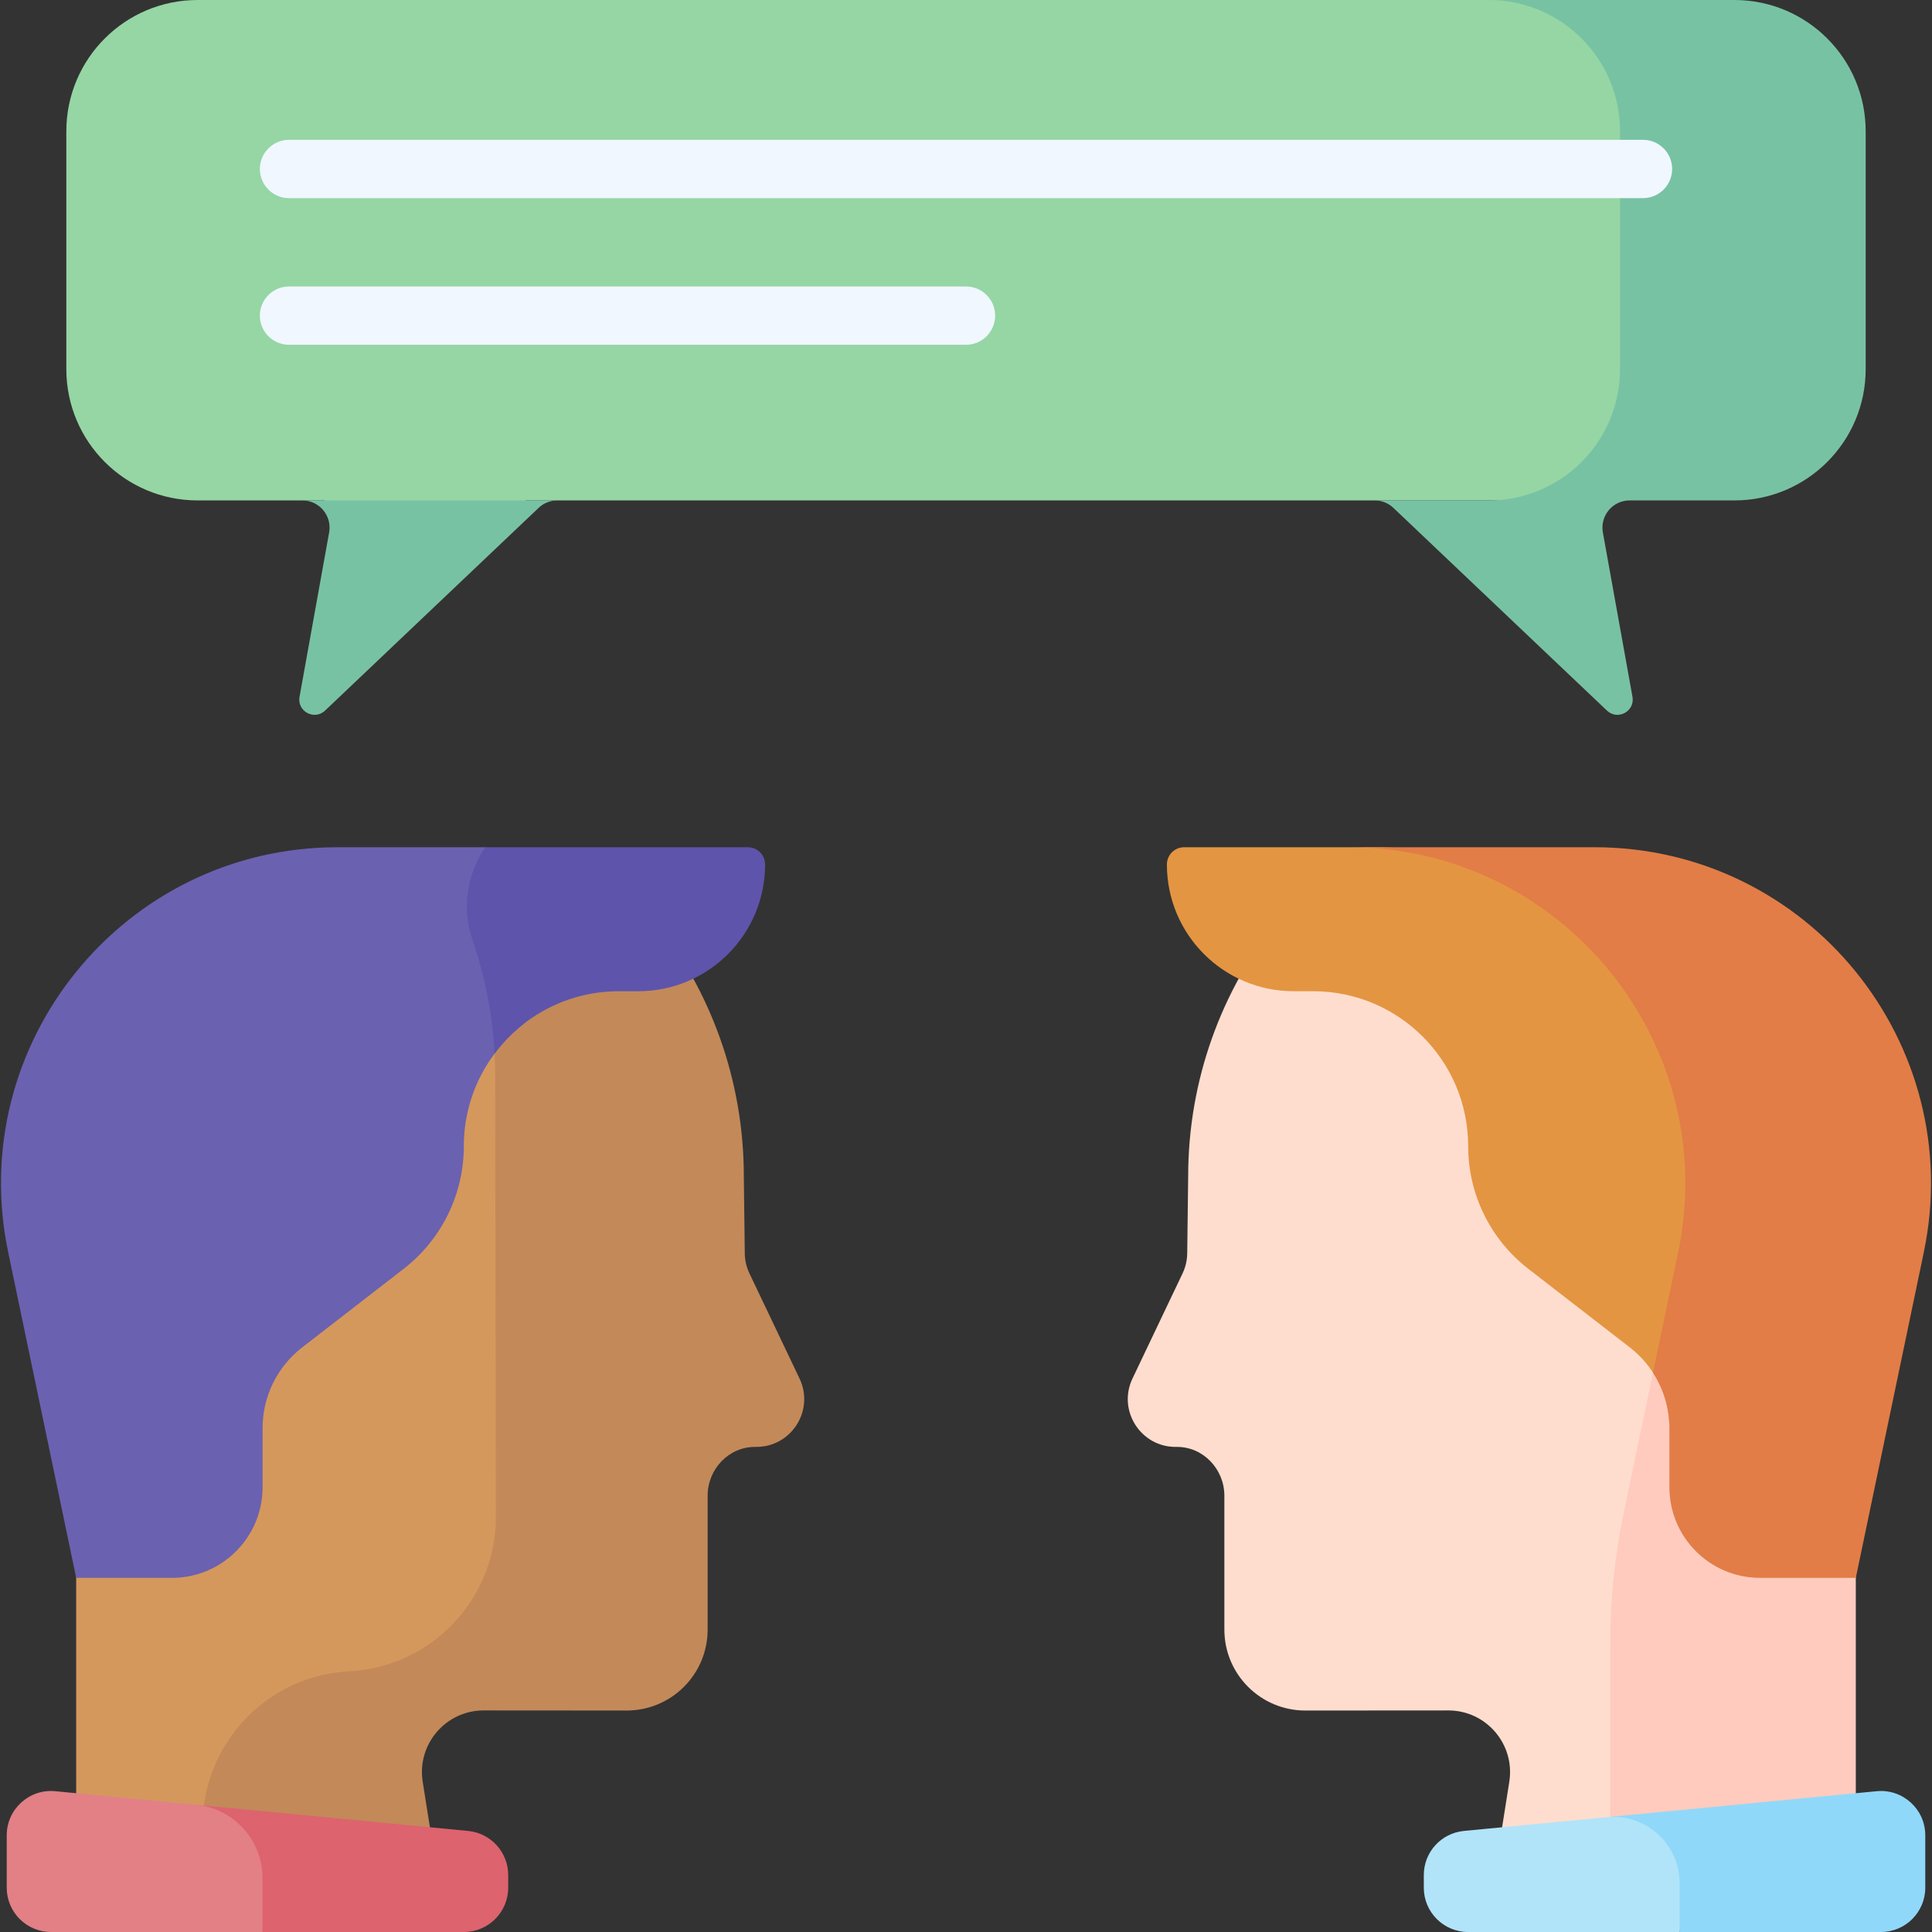 <svg id="Capa_1" enable-background="new 0 0 512 512" height="512" viewBox="0 0 512 512" width="512" xmlns="http://www.w3.org/2000/svg"><rect x="0" y="0" width="512" height="512" fill="#333333" stroke="none"/><g><g><path d="m401.28 0h-348.917c-19.212 0-34.786 15.574-34.786 34.787v63.042c0 19.212 15.575 34.787 34.787 34.787h33.636l5.75 5.718h40.75l6.875-5.718h261.905c19.212 0 34.786-15.575 34.786-34.787v-63.042c0-19.213-15.574-34.787-34.786-34.787z" fill="#95d6a4"/><g fill="#78c2a4"><path d="m80.13 132.616c4.492 0 7.89 4.065 7.094 8.486l-7.846 43.564c-.693 3.846 3.931 6.34 6.765 3.65l56.591-53.72c1.339-1.271 3.116-1.98 4.963-1.98z"/><path d="m459.637 0h-65.107c19.212 0 34.787 15.574 34.787 34.787v63.042c0 19.212-15.574 34.787-34.786 34.787h-30.227c1.847 0 3.623.709 4.963 1.98l56.591 53.72c2.834 2.69 7.457.196 6.765-3.65l-7.846-43.564c-.796-4.421 2.602-8.486 7.094-8.486h27.766c19.212 0 34.787-15.575 34.787-34.787v-63.042c-.001-19.213-15.575-34.787-34.787-34.787z"/></g><g><g><g><g><path d="m57.761 498.488c-4.617-25.692 14.357-49.607 40.426-50.951 23.066-1.19 41.147-20.259 41.11-43.356l-.202-123.815c0-5.228-.413-11.335-1.347-17.489-1.391-9.123-3.228-14.741-4.595-19.097h-48.824c-35.422 0-64.138 28.716-64.138 64.138v193.597h38.114z" fill="#d5985c"/><g><path d="m211.883 365.328-13.277-27.871c-.788-1.654-1.208-3.459-1.23-5.291l-.253-20.389c0-25.623-8.877-49.314-23.732-67.997h-49.438c.237 1.805.652 3.603 1.264 5.368 3.889 11.218 6.005 23.251 6.005 35.746l.191 117.032c.036 21.832-17.055 39.856-38.858 40.981-24.641 1.271-42.576 23.875-38.212 48.16l1.878 10.448h60.439l-4.64-29.329c-1.571-9.929 6.107-18.911 16.16-18.904l37.868.026c11.857.018 21.48-9.589 21.481-21.446l.003-35.498c.001-7.057 5.663-13.025 12.719-12.919 9.405.141 15.67-9.64 11.632-18.117z" fill="#c38959"/></g><path d="m69.591 394.127v-15.679c0-8.354 3.867-16.239 10.472-21.354l26.925-20.848c10.048-7.78 15.93-19.773 15.93-32.482 0-13.153 6.189-24.853 15.805-32.372-.22-2.773-.539-5.637-.976-8.516-2.22-14.555-5.575-20.193-6.343-26.008h.006c-.425-3.238-.289-6.499.367-9.663l-3.208-2.678h-39.12c-56.568 0-98.834 52.004-87.27 107.378l18.011 86.247h25.376c13.269 0 24.025-10.756 24.025-24.025z" fill="#6b61b1"/><path d="m198.189 224.527h-69.62c-4.873 7.251-6.241 16.289-3.353 24.62 3.296 9.507 5.302 19.604 5.842 30.068 7.49-10.034 19.456-16.531 32.94-16.531h5.176c18.549 0 33.585-15.037 33.585-33.585.002-2.525-2.045-4.572-4.57-4.572z" fill="#5e54ac"/></g><path d="m58.581 478.915-43.929-4.229c-6.899-.664-12.87 4.76-12.87 11.691v13.878c0 6.486 5.258 11.745 11.745 11.745h56.044l3.25-4.917v-9.35c0-8.935-6.002-16.483-14.24-18.818z" fill="#e28086"/><g><path d="m124.059 485.218-71.215-6.855c9.494 1.393 16.728 9.556 16.728 19.37v14.267h53.362c6.486 0 11.745-5.258 11.745-11.745v-3.347c-.001-6.05-4.598-11.11-10.62-11.69z" fill="#dd636e"/></g></g></g><g><g><g><path d="m395.339 501.515h38.363v-65.641c0-11.783 1.214-23.535 3.623-35.069l7.736-37.043 6.653-31.856c7.001-33.547-5.751-67.338-31.907-88.126h-81.198c-14.856 18.684-23.732 42.374-23.732 67.998l-.253 20.389c-.023 1.832-.443 3.637-1.23 5.291l-13.277 27.871c-4.038 8.477 2.227 18.258 11.633 18.116 7.056-.107 12.718 5.862 12.718 12.919l.003 35.498c.001 11.857 9.623 21.464 21.481 21.446l37.868-.026c10.053-.007 17.73 8.975 16.16 18.904z" fill="#ffddce"/><path d="m427.671 243.779h-14.864c25.276 20.089 39.149 53.446 31.907 88.126l-14.389 68.899c-2.409 11.534-3.623 23.286-3.623 35.069v65.641h65.107v-193.597c0-35.422-28.715-64.138-64.138-64.138z" fill="#ffcbbe"/><path d="m442.351 376.74 2.71-12.978 6.653-31.856c7.001-33.547-5.751-67.338-31.907-88.126-15.082-11.987-34.223-19.252-55.364-19.252h-50.633c-2.525 0-4.572 2.047-4.572 4.572 0 18.549 15.037 33.585 33.585 33.585h5.177c22.688 0 41.081 18.392 41.081 41.081 0 12.709 5.882 24.701 15.93 32.482l26.925 20.848c6.154 4.763 9.926 11.931 10.415 19.644z" fill="#e49542"/></g><g><path d="m422.551 224.527h-65.107c56.568 0 98.834 52.004 87.27 107.378l-6.653 31.856c2.801 4.322 4.348 9.41 4.348 14.687v15.68c0 13.268 10.756 24.024 24.024 24.024h25.376l18.011-86.247c11.565-55.374-30.701-107.378-87.269-107.378z" fill="#e27d47"/></g><path d="m429.292 481.238-41.35 3.98c-6.023.58-10.619 5.64-10.619 11.691v3.347c0 6.486 5.258 11.745 11.744 11.745h56.044l.833-2.656v-10.406c-.001-9.527-7.462-17.137-16.652-17.701z" fill="#b1e4f9"/><path d="m497.348 474.686-71 6.835c10.114-.675 18.763 7.331 18.763 17.541v12.938h53.362c6.486 0 11.745-5.258 11.745-11.745v-13.879c0-6.93-5.971-12.354-12.87-11.69z" fill="#90d8f9"/></g></g></g><g><g><path d="m435.409 52.507h-358.818c-4.267 0-7.726-3.459-7.726-7.726s3.459-7.726 7.726-7.726h358.819c4.268 0 7.726 3.459 7.726 7.726s-3.459 7.726-7.727 7.726z" fill="#f0f7ff"/></g><g><path d="m256 91.372h-179.409c-4.267 0-7.726-3.459-7.726-7.726 0-4.268 3.459-7.726 7.726-7.726h179.409c4.268 0 7.726 3.459 7.726 7.726s-3.458 7.726-7.726 7.726z" fill="#f0f7ff"/></g></g></g></g></svg>